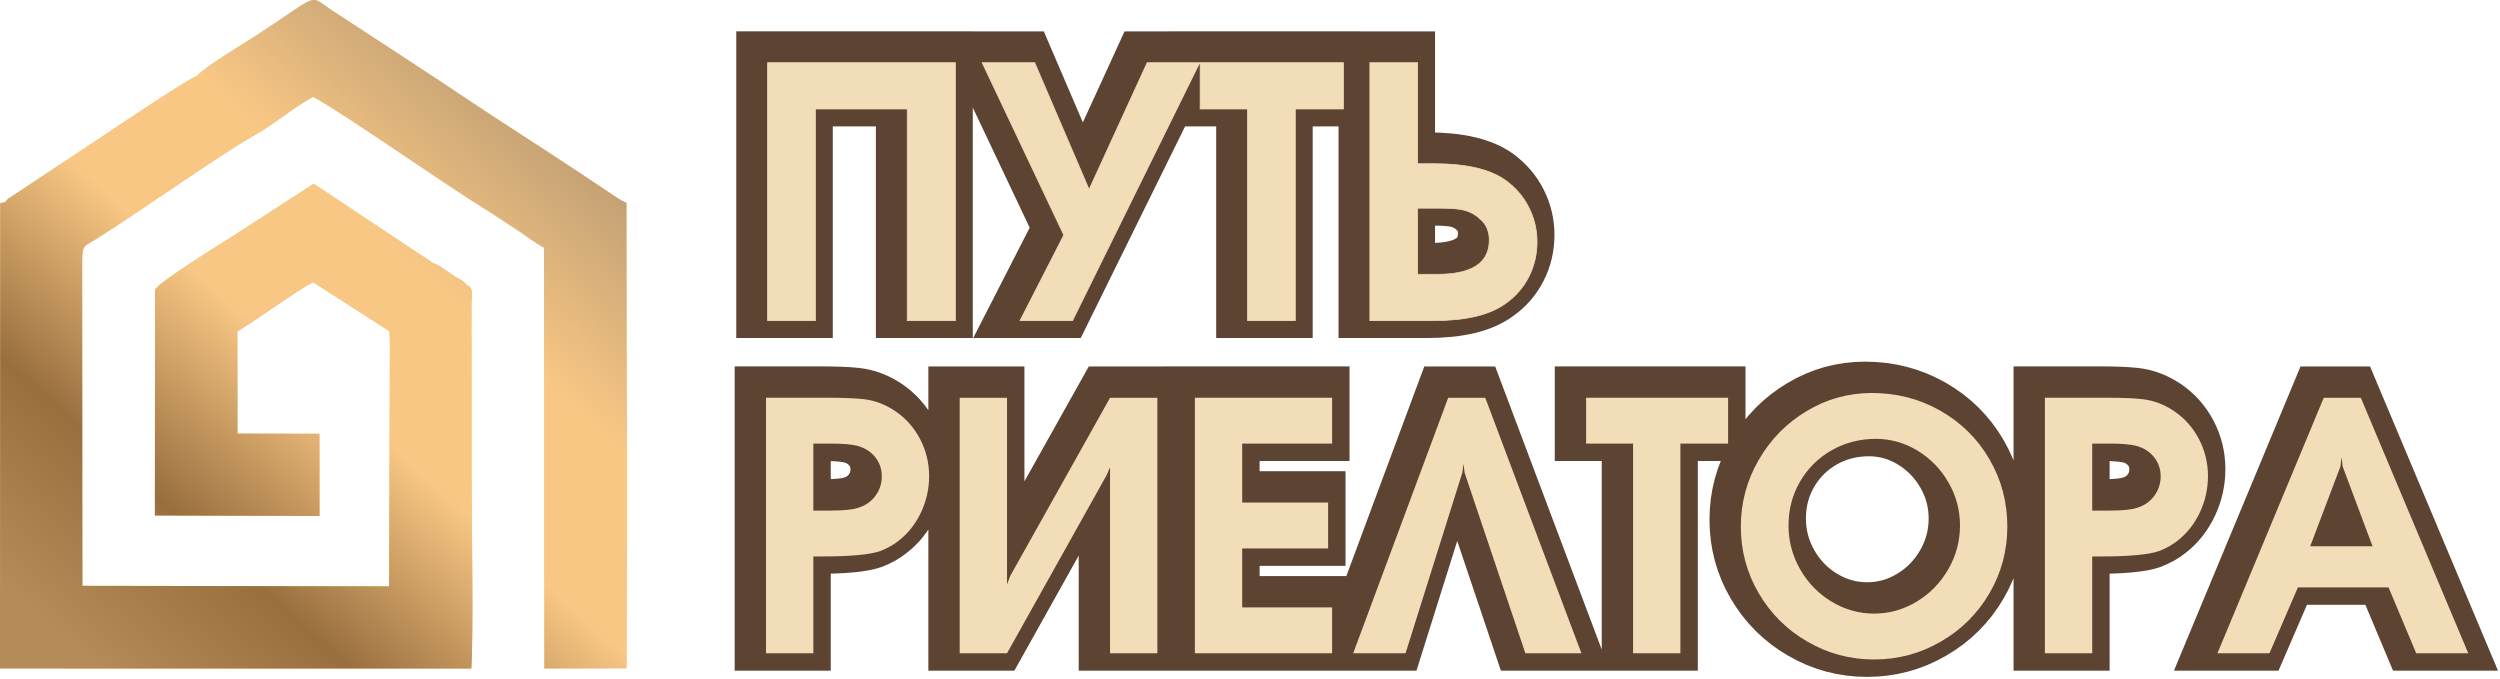 <?xml version="1.0" encoding="UTF-8"?> <svg xmlns="http://www.w3.org/2000/svg" width="718" height="195" viewBox="0 0 718 195" fill="none"> <path fill-rule="evenodd" clip-rule="evenodd" d="M231.592 185.623H218V112.224H235.252C240.027 112.224 243.581 112.363 245.917 112.625C249.158 112.973 252.207 114.123 255.118 116.075C258.132 118.114 260.52 120.798 262.245 124.091C263.97 127.402 264.842 130.94 264.842 134.704C264.842 138.398 264.057 141.9 262.489 145.211C260.92 148.522 258.777 151.223 256.059 153.315C254.63 154.482 252.869 155.458 250.813 156.26C247.868 157.288 242.327 157.811 234.189 157.811H231.592V185.623ZM231.592 144.636H233.997H235.443H236.698C240.358 144.636 242.972 144.358 244.557 143.817C246.579 143.19 248.2 142.057 249.419 140.402C250.639 138.764 251.249 136.899 251.249 134.808C251.249 132.665 250.604 130.818 249.315 129.249C248.043 127.664 246.3 126.583 244.122 126.008C242.379 125.607 239.905 125.398 236.698 125.398H235.548H233.997H231.592V144.636ZM287.216 185.623H273.624V112.241H287.216V165.861L288.158 163.369L316.806 112.241H330.398V185.623H316.806V132.194L315.865 134.39L287.216 185.623ZM341.167 185.623V112.224H380.585V125.398H354.76V142.336H379.435V155.51H354.76V172.448H380.585V185.623H341.167ZM418.626 133.745L418.313 131.149L417.982 133.745L401.671 185.623H386.632L413.921 112.241H424.569L452.189 185.623H436.087L418.626 133.745ZM467.018 185.623V125.398H453.531V112.224H494.308V125.398H480.611V185.623H467.018ZM535.59 110.865C542.752 110.865 549.304 112.555 555.264 115.953C561.224 119.351 565.929 123.986 569.362 129.876C572.795 135.766 574.503 142.214 574.503 149.254C574.503 156.138 572.795 162.516 569.379 168.371C565.946 174.243 561.293 178.879 555.386 182.277C549.496 185.692 543.118 187.4 536.235 187.4C529.334 187.4 522.956 185.692 517.083 182.277C511.193 178.879 506.541 174.243 503.108 168.371C499.675 162.516 497.967 156.138 497.967 149.254C497.967 142.406 499.675 136.028 503.073 130.138C506.471 124.231 511.071 119.543 516.84 116.075C522.625 112.607 528.881 110.865 535.59 110.865V110.865ZM536.758 124.039C532.122 124.039 527.905 125.137 524.054 127.315C520.22 129.511 517.188 132.508 514.975 136.307C512.762 140.123 511.664 144.323 511.664 148.923C511.664 153.419 512.779 157.619 515.01 161.522C517.24 165.408 520.238 168.51 524.037 170.793C527.818 173.076 531.896 174.226 536.252 174.226C540.626 174.226 544.704 173.076 548.485 170.776C552.284 168.493 555.299 165.391 557.547 161.488C559.795 157.584 560.91 153.384 560.91 148.923C560.91 144.515 559.812 140.402 557.617 136.586C555.421 132.752 552.459 129.72 548.729 127.437C545 125.172 541.01 124.039 536.758 124.039V124.039ZM598.882 185.623H585.289V112.224H602.541C607.316 112.224 610.871 112.363 613.206 112.625C616.447 112.973 619.496 114.123 622.407 116.075C625.421 118.114 627.809 120.798 629.534 124.091C631.259 127.402 632.13 130.94 632.13 134.704C632.13 138.398 631.346 141.9 629.778 145.211C628.21 148.522 626.066 151.223 623.348 153.315C621.919 154.482 620.159 155.458 618.102 156.26C615.157 157.288 609.616 157.811 601.478 157.811H598.882V185.623ZM598.882 144.636H601.286H602.733H603.987C607.647 144.636 610.261 144.358 611.846 143.817C613.868 143.19 615.488 142.057 616.708 140.402C617.928 138.764 618.538 136.899 618.538 134.808C618.538 132.665 617.893 130.818 616.604 129.249C615.332 127.664 613.589 126.583 611.411 126.008C609.668 125.607 607.194 125.398 603.987 125.398H602.837H601.286H598.882V144.636ZM634.849 185.623L665.38 112.241H676.027L706.888 185.623H691.937L683.99 166.698H657.956L649.783 185.623H634.849ZM661.493 154.883H679.39L670.816 131.985L670.485 129.267L670.172 131.985L661.493 154.883Z" fill="#F1DDB8" stroke="#5D4332" stroke-width="14"></path> <g filter="url(#filter0_d)"> <path fill-rule="evenodd" clip-rule="evenodd" d="M231.592 185.623H218V112.224H235.252C240.027 112.224 243.581 112.363 245.917 112.625C249.158 112.973 252.207 114.123 255.118 116.075C258.132 118.114 260.52 120.798 262.245 124.091C263.97 127.402 264.842 130.94 264.842 134.704C264.842 138.398 264.057 141.9 262.489 145.211C260.92 148.522 258.777 151.223 256.059 153.315C254.63 154.482 252.869 155.458 250.813 156.26C247.868 157.288 242.327 157.811 234.189 157.811H231.592V185.623ZM231.592 144.636H233.997H235.443H236.698C240.358 144.636 242.972 144.358 244.557 143.817C246.579 143.19 248.2 142.057 249.419 140.402C250.639 138.764 251.249 136.899 251.249 134.808C251.249 132.665 250.604 130.818 249.315 129.249C248.043 127.664 246.3 126.583 244.122 126.008C242.379 125.607 239.905 125.398 236.698 125.398H235.548H233.997H231.592V144.636ZM287.216 185.623H273.624V112.241H287.216V165.861L288.158 163.369L316.806 112.241H330.398V185.623H316.806V132.194L315.865 134.39L287.216 185.623ZM341.167 185.623V112.224H380.585V125.398H354.76V142.336H379.435V155.51H354.76V172.448H380.585V185.623H341.167ZM418.626 133.745L418.313 131.149L417.982 133.745L401.671 185.623H386.632L413.921 112.241H424.569L452.189 185.623H436.087L418.626 133.745ZM467.018 185.623V125.398H453.531V112.224H494.308V125.398H480.611V185.623H467.018ZM535.59 110.865C542.752 110.865 549.304 112.555 555.264 115.953C561.224 119.351 565.929 123.986 569.362 129.876C572.795 135.766 574.503 142.214 574.503 149.254C574.503 156.138 572.795 162.516 569.379 168.371C565.946 174.243 561.293 178.879 555.386 182.277C549.496 185.692 543.118 187.4 536.235 187.4C529.334 187.4 522.956 185.692 517.083 182.277C511.193 178.879 506.541 174.243 503.108 168.371C499.675 162.516 497.967 156.138 497.967 149.254C497.967 142.406 499.675 136.028 503.073 130.138C506.471 124.231 511.071 119.543 516.84 116.075C522.625 112.607 528.881 110.865 535.59 110.865V110.865ZM536.758 124.039C532.122 124.039 527.905 125.137 524.054 127.315C520.22 129.511 517.188 132.508 514.975 136.307C512.762 140.123 511.664 144.323 511.664 148.923C511.664 153.419 512.779 157.619 515.01 161.522C517.24 165.408 520.238 168.51 524.037 170.793C527.818 173.076 531.896 174.226 536.252 174.226C540.626 174.226 544.704 173.076 548.485 170.776C552.284 168.493 555.299 165.391 557.547 161.488C559.795 157.584 560.91 153.384 560.91 148.923C560.91 144.515 559.812 140.402 557.617 136.586C555.421 132.752 552.459 129.72 548.729 127.437C545 125.172 541.01 124.039 536.758 124.039V124.039ZM598.882 185.623H585.289V112.224H602.541C607.316 112.224 610.871 112.363 613.206 112.625C616.447 112.973 619.496 114.123 622.407 116.075C625.421 118.114 627.809 120.798 629.534 124.091C631.259 127.402 632.13 130.94 632.13 134.704C632.13 138.398 631.346 141.9 629.778 145.211C628.21 148.522 626.066 151.223 623.348 153.315C621.919 154.482 620.159 155.458 618.102 156.26C615.157 157.288 609.616 157.811 601.478 157.811H598.882V185.623ZM598.882 144.636H601.286H602.733H603.987C607.647 144.636 610.261 144.358 611.846 143.817C613.868 143.19 615.488 142.057 616.708 140.402C617.928 138.764 618.538 136.899 618.538 134.808C618.538 132.665 617.893 130.818 616.604 129.249C615.332 127.664 613.589 126.583 611.411 126.008C609.668 125.607 607.194 125.398 603.987 125.398H602.837H601.286H598.882V144.636ZM634.849 185.623L665.38 112.241H676.027L706.888 185.623H691.937L683.99 166.698H657.956L649.783 185.623H634.849ZM661.493 154.883H679.39L670.816 131.985L670.485 129.267L670.172 131.985L661.493 154.883Z" fill="#F1DDB8"></path> </g> <path fill-rule="evenodd" clip-rule="evenodd" d="M218.458 90.077V16H272.38V90.077H258.557V29.296H232.176V90.077H218.458ZM290.952 90.077L303.527 65.508L280.083 16.018H295.173L310.79 52.405L327.463 16.018H342.552L306.042 90.077H290.952ZM356.288 90.077V29.296H342.676V16H383.829V29.296H370.006V90.077H356.288ZM405.145 45.019H409.893C419.179 45.019 426.038 46.637 430.47 49.855C433.319 51.93 435.535 54.498 437.101 57.611C438.666 60.706 439.44 63.995 439.44 67.477C439.44 71.03 438.666 74.354 437.101 77.449C435.535 80.545 433.319 83.095 430.47 85.1C425.968 88.424 419.092 90.077 409.893 90.077H391.427V16.018H405.145V45.019ZM405.145 76.781H410.843C420.762 76.781 425.722 73.51 425.722 66.967C425.722 64.294 424.772 62.219 422.89 60.724C421.589 59.528 420.041 58.719 418.247 58.297C416.84 57.963 414.466 57.787 411.16 57.787H405.145V76.781Z" fill="#F1DDB8" stroke="#5D4332" stroke-width="14"></path> <g filter="url(#filter1_d)"> <path fill-rule="evenodd" clip-rule="evenodd" d="M218.458 90.077V16H272.38V90.077H258.557V29.296H232.176V90.077H218.458ZM290.952 90.077L303.527 65.508L280.083 16.018H295.173L310.79 52.405L327.463 16.018H342.552L306.042 90.077H290.952ZM356.288 90.077V29.296H342.676V16H383.829V29.296H370.006V90.077H356.288ZM405.145 45.019H409.893C419.179 45.019 426.038 46.637 430.47 49.855C433.319 51.93 435.535 54.498 437.101 57.611C438.666 60.706 439.44 63.995 439.44 67.477C439.44 71.03 438.666 74.354 437.101 77.449C435.535 80.545 433.319 83.095 430.47 85.1C425.968 88.424 419.092 90.077 409.893 90.077H391.427V16.018H405.145V45.019ZM405.145 76.781H410.843C420.762 76.781 425.722 73.51 425.722 66.967C425.722 64.294 424.772 62.219 422.89 60.724C421.589 59.528 420.041 58.719 418.247 58.297C416.84 57.963 414.466 57.787 411.16 57.787H405.145V76.781Z" fill="#F1DDB8"></path> <path fill-rule="evenodd" clip-rule="evenodd" d="M218.458 90.077V16H272.38V90.077H258.557V29.296H232.176V90.077H218.458ZM290.952 90.077L303.527 65.508L280.083 16.018H295.173L310.79 52.405L327.463 16.018H342.552L306.042 90.077H290.952ZM356.288 90.077V29.296H342.676V16H383.829V29.296H370.006V90.077H356.288ZM405.145 45.019H409.893C419.179 45.019 426.038 46.637 430.47 49.855C433.319 51.93 435.535 54.498 437.101 57.611C438.666 60.706 439.44 63.995 439.44 67.477C439.44 71.03 438.666 74.354 437.101 77.449C435.535 80.545 433.319 83.095 430.47 85.1C425.968 88.424 419.092 90.077 409.893 90.077H391.427V16.018H405.145V45.019ZM405.145 76.781H410.843C420.762 76.781 425.722 73.51 425.722 66.967C425.722 64.294 424.772 62.219 422.89 60.724C421.589 59.528 420.041 58.719 418.247 58.297C416.84 57.963 414.466 57.787 411.16 57.787H405.145V76.781Z" stroke="#F2DDB7" stroke-width="0.216"></path> </g> <path d="M172.368 53.551C174.509 54.952 177.739 57.348 179.918 58.28L180 139.738L179.945 191.921L156.343 191.985L156.311 115.078L156.225 71.111C153.274 69.567 150.843 67.501 147.979 65.683C145.033 63.813 142.431 61.982 139.618 60.245C125.998 51.833 101.537 34.392 89.975 27.799C83.829 31.102 78.336 36.026 72.797 39.01C63.285 44.362 39.47 61.23 27.719 68.585C24.188 70.795 23.718 70.149 23.596 74.718L23.665 168.248L111.74 168.394L111.987 99.553V99.55L111.952 97.047C111.953 97.048 111.954 97.049 111.955 97.049L111.801 95.109L89.975 81.072C86.068 82.788 73.655 91.994 68.177 95.147L68.216 124.528L91.745 124.581L91.766 148.19L44.48 148.053L44.526 83.276C44.892 81.391 65.105 68.95 66.83 67.834L90.103 52.769L124.409 75.573C126.385 76.248 127.551 77.318 129.417 78.605C130.648 79.454 130.773 79.482 131.915 80.13C132.612 80.525 132.494 80.372 133.2 80.974C133.969 81.628 133.488 81.15 134.066 81.949C136.063 82.493 135.429 84.369 135.402 87.35L135.426 136.312C135.445 148.228 136.026 182.681 135.363 192L74.131 192L0 191.991L0.065 58.349L1.553 58.009C2.114 57.21 1.677 57.729 2.36 57.069L29.117 39.366C32.918 36.825 54.92 22.018 56.676 21.776C58.053 19.699 70.078 12.449 71.971 11.23C92.729 -2.132 88.131 -1.708 95.325 2.96L118.489 18.103C129.534 25.321 138.263 31.319 149.267 38.382C154.562 41.781 158.941 44.691 164.711 48.466C167.412 50.234 169.286 51.533 172.368 53.55V53.551Z" fill="#F7C580"></path> <path d="M172.368 53.551C174.509 54.952 177.739 57.348 179.918 58.28L180 139.738L179.945 191.921L156.343 191.985L156.311 115.078L156.225 71.111C153.274 69.567 150.843 67.501 147.979 65.683C145.033 63.813 142.431 61.982 139.618 60.245C125.998 51.833 101.537 34.392 89.975 27.799C83.829 31.102 78.336 36.026 72.797 39.01C63.285 44.362 39.47 61.23 27.719 68.585C24.188 70.795 23.718 70.149 23.596 74.718L23.665 168.248L111.74 168.394L111.987 99.553V99.55L111.952 97.047C111.953 97.048 111.954 97.049 111.955 97.049L111.801 95.109L89.975 81.072C86.068 82.788 73.655 91.994 68.177 95.147L68.216 124.528L91.745 124.581L91.766 148.19L44.48 148.053L44.526 83.276C44.892 81.391 65.105 68.95 66.83 67.834L90.103 52.769L124.409 75.573C126.385 76.248 127.551 77.318 129.417 78.605C130.648 79.454 130.773 79.482 131.915 80.13C132.612 80.525 132.494 80.372 133.2 80.974C133.969 81.628 133.488 81.15 134.066 81.949C136.063 82.493 135.429 84.369 135.402 87.35L135.426 136.312C135.445 148.228 136.026 182.681 135.363 192L74.131 192L0 191.991L0.065 58.349L1.553 58.009C2.114 57.21 1.677 57.729 2.36 57.069L29.117 39.366C32.918 36.825 54.92 22.018 56.676 21.776C58.053 19.699 70.078 12.449 71.971 11.23C92.729 -2.132 88.131 -1.708 95.325 2.96L118.489 18.103C129.534 25.321 138.263 31.319 149.267 38.382C154.562 41.781 158.941 44.691 164.711 48.466C167.412 50.234 169.286 51.533 172.368 53.55V53.551Z" fill="url(#paint0_linear)"></path> <defs> <filter id="filter0_d" x="218" y="110.865" width="490.888" height="78.535" filterUnits="userSpaceOnUse" color-interpolation-filters="sRGB"> <feFlood flood-opacity="0" result="BackgroundImageFix"></feFlood> <feColorMatrix in="SourceAlpha" type="matrix" values="0 0 0 0 0 0 0 0 0 0 0 0 0 0 0 0 0 0 127 0"></feColorMatrix> <feOffset dx="2" dy="2"></feOffset> <feColorMatrix type="matrix" values="0 0 0 0 0.738 0 0 0 0 0.454 0 0 0 0 0.194 0 0 0 1 0"></feColorMatrix> <feBlend mode="normal" in2="BackgroundImageFix" result="effect1_dropShadow"></feBlend> <feBlend mode="normal" in="SourceGraphic" in2="effect1_dropShadow" result="shape"></feBlend> </filter> <filter id="filter1_d" x="218.351" y="15.892" width="223.197" height="76.293" filterUnits="userSpaceOnUse" color-interpolation-filters="sRGB"> <feFlood flood-opacity="0" result="BackgroundImageFix"></feFlood> <feColorMatrix in="SourceAlpha" type="matrix" values="0 0 0 0 0 0 0 0 0 0 0 0 0 0 0 0 0 0 127 0"></feColorMatrix> <feOffset dx="2" dy="2"></feOffset> <feColorMatrix type="matrix" values="0 0 0 0 0.738 0 0 0 0 0.454 0 0 0 0 0.194 0 0 0 1 0"></feColorMatrix> <feBlend mode="normal" in2="BackgroundImageFix" result="effect1_dropShadow"></feBlend> <feBlend mode="normal" in="SourceGraphic" in2="effect1_dropShadow" result="shape"></feBlend> </filter> <linearGradient id="paint0_linear" x1="154.401" y1="18.489" x2="0.359" y2="191.377" gradientUnits="userSpaceOnUse"> <stop stop-color="#B89871"></stop> <stop offset="0.286" stop-color="#F8C784"></stop> <stop offset="0.474" stop-color="#F8C784"></stop> <stop offset="0.714" stop-color="#996F3F"></stop> <stop offset="0.922" stop-color="#B58B59"></stop> </linearGradient> </defs> </svg> 
